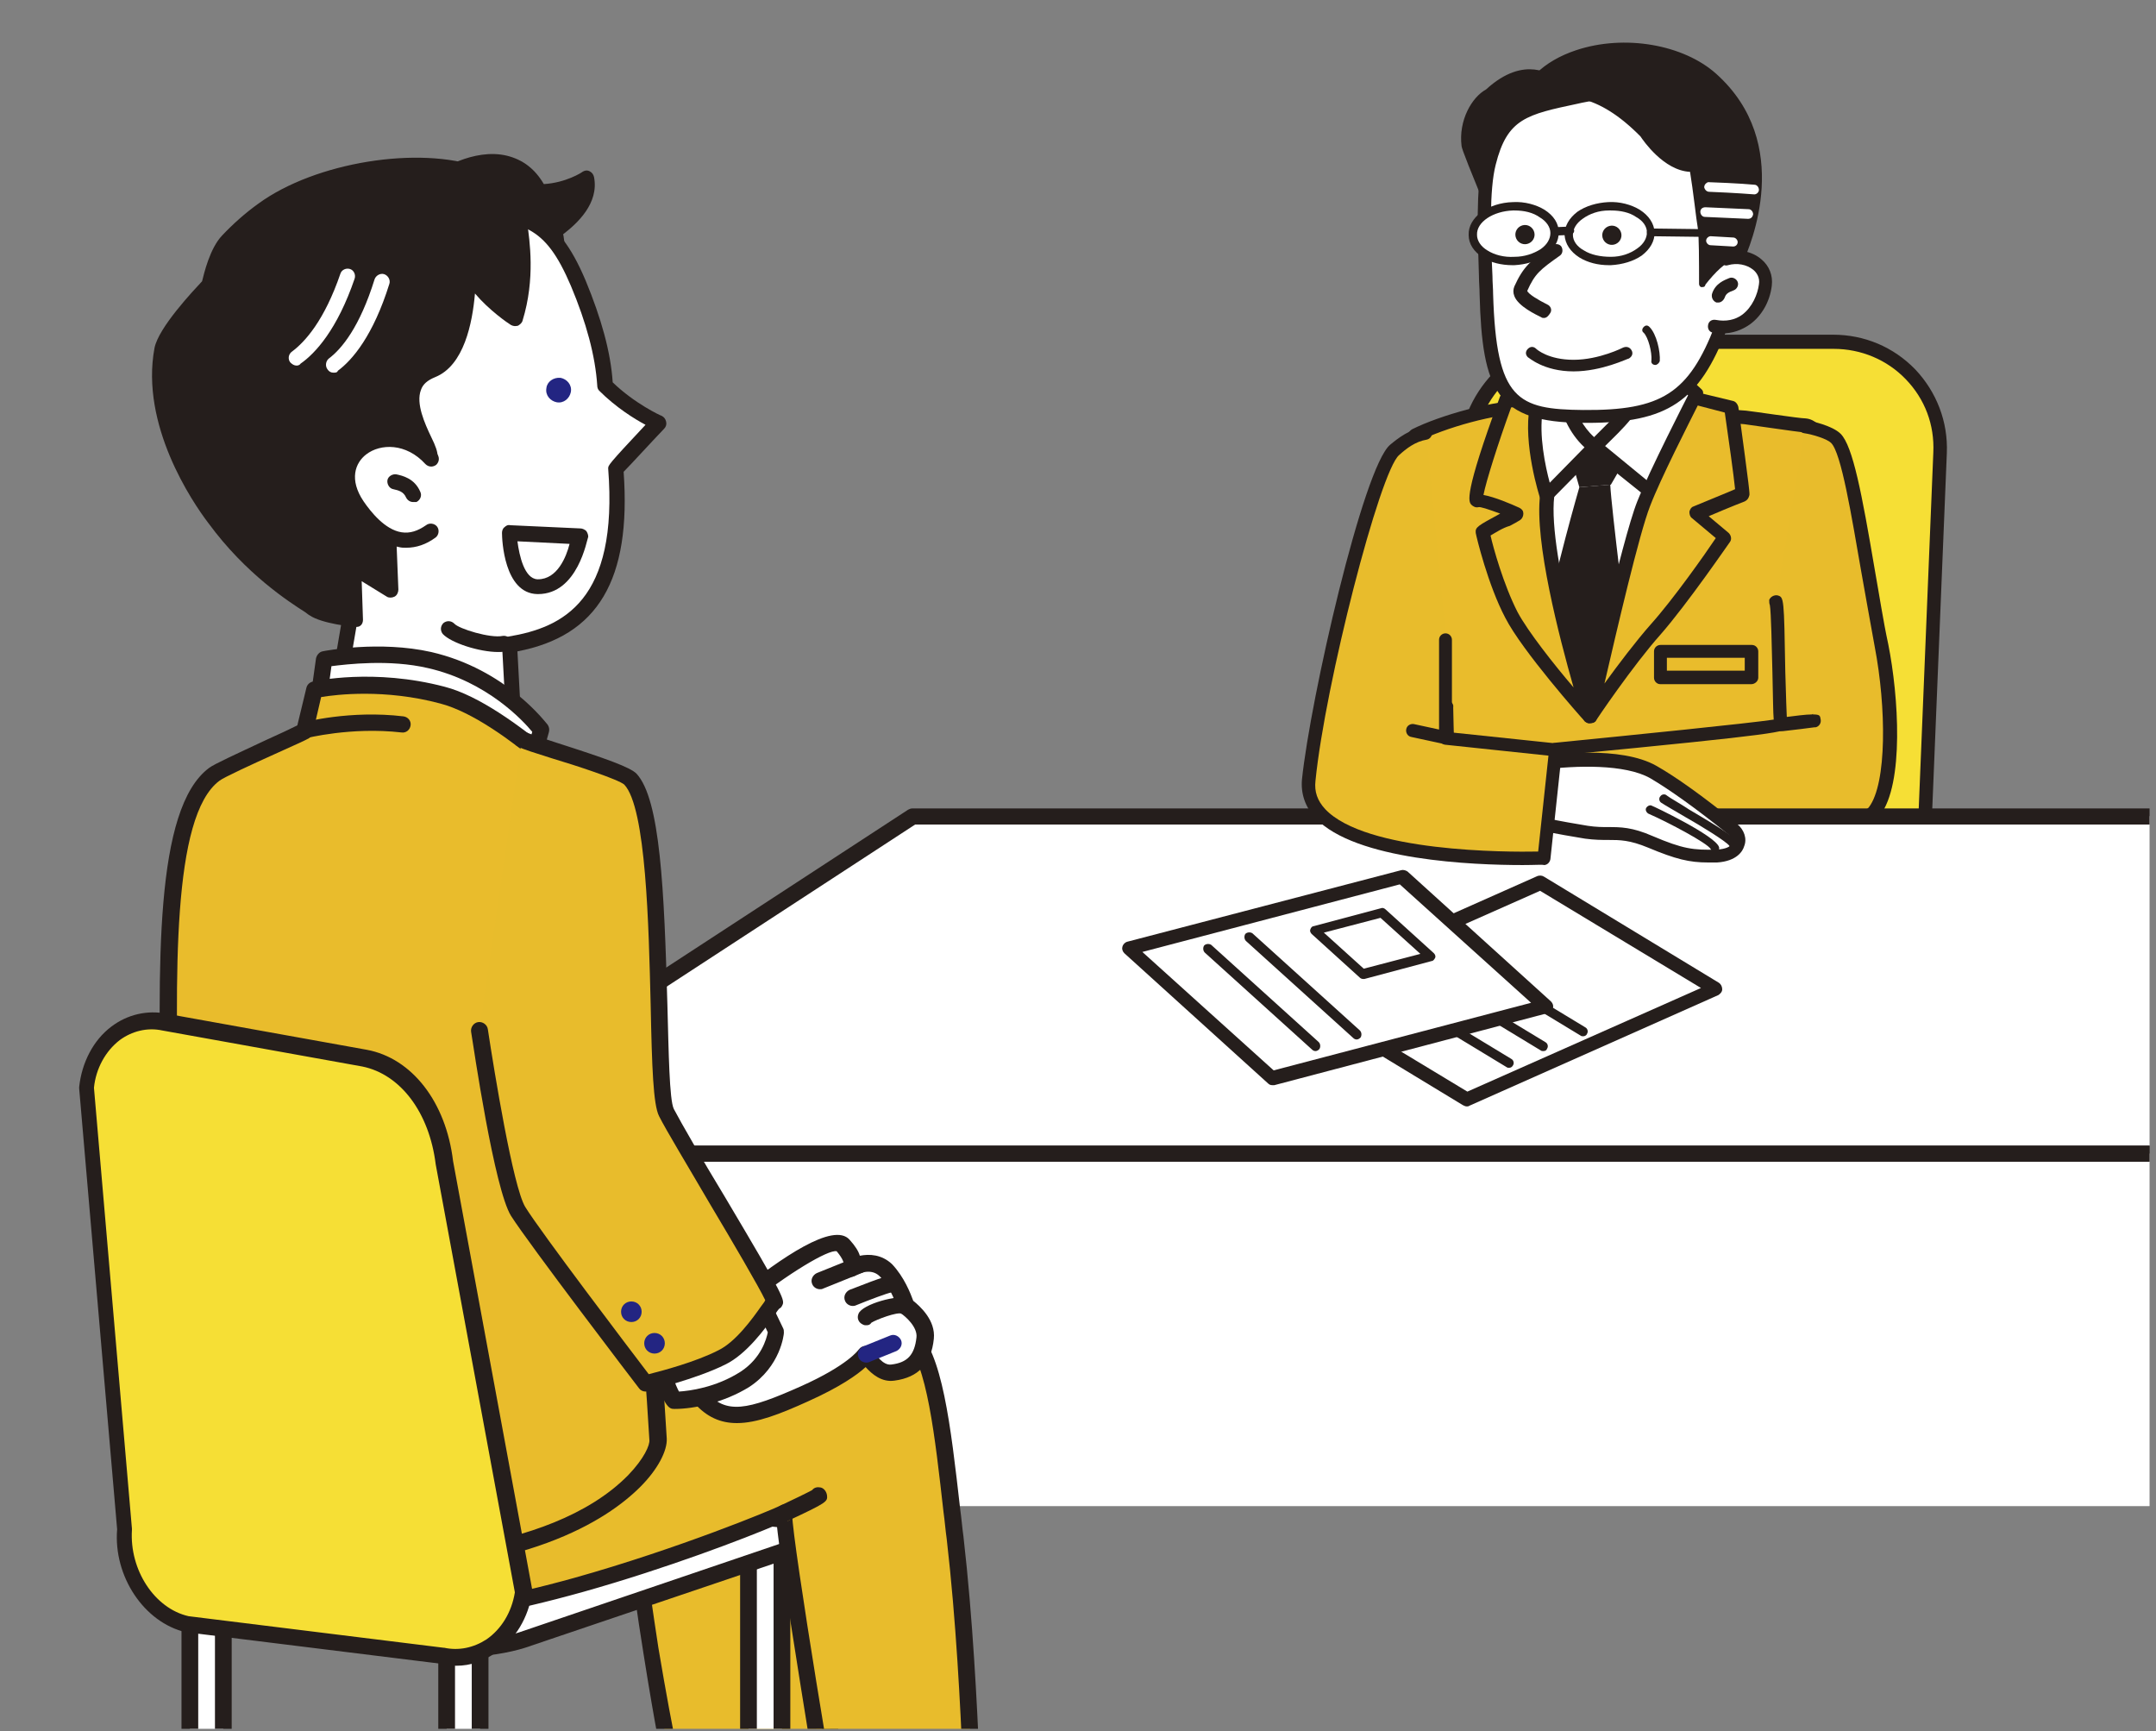<?xml version="1.0" encoding="utf-8"?>
<!-- Generator: Adobe Illustrator 26.2.1, SVG Export Plug-In . SVG Version: 6.00 Build 0)  -->
<svg version="1.1" id="レイヤー_1" xmlns="http://www.w3.org/2000/svg" xmlns:xlink="http://www.w3.org/1999/xlink" x="0px"
	 y="0px" viewBox="0 0 335 269" style="enable-background:new 0 0 335 269;" xml:space="preserve">
<rect x="0" y="0" width="335" height="269" fill="#808080" stroke="none"/>
<style type="text/css">
	.st0{clip-path:url(#SVGID_00000064343483699283842500000014800673850871285921_);}
	.st1{fill:#FFFFFF;}
	.st2{fill:#F6DF35;}
	.st3{fill:#251E1C;}
	.st4{fill:#E9BC2C;}
	.st5{fill:#232582;}
	.st6{fill:#E8BC2C;}
	
		.st7{clip-path:url(#SVGID_00000064343483699283842500000014800673850871285921_);fill:#FFFFFF;stroke:#232582;stroke-width:3.302;stroke-linecap:round;stroke-linejoin:round;stroke-miterlimit:10;}
	.st8{clip-path:url(#SVGID_00000044164178274313184480000016327707776185100215_);}
	.st9{fill:#FFFFFF;stroke:#232582;stroke-width:2.524;stroke-linecap:round;stroke-linejoin:round;stroke-miterlimit:10;}
</style>
<g>
	<g>
		<defs>
			<rect id="SVGID_1_" x="57.7" width="276.3" height="234"/>
		</defs>
		<clipPath id="SVGID_00000139255835603614629210000017432957909537538956_">
			<use xlink:href="#SVGID_1_"  style="overflow:visible;"/>
		</clipPath>
		<g style="clip-path:url(#SVGID_00000139255835603614629210000017432957909537538956_);">
			<g>
				<path class="st1" d="M298.7,136.2c-0.4,9.5-8.5,17.3-18,17.3h-39c-9.5,0-16.9-7.8-16.6-17.3l2.7-65.9c0.4-9.5,8.5-17.3,18-17.3
					h39c9.5,0,16.9,7.8,16.6,17.3L298.7,136.2z"/>
				<g>
					<path class="st2" d="M298.7,136.2c-0.4,9.5-8.5,17.3-18,17.3h-39c-9.5,0-16.9-7.8-16.6-17.3l2.7-65.9c0.4-9.5,8.5-17.3,18-17.3
						h39c9.5,0,16.9,7.8,16.6,17.3L298.7,136.2z"/>
					<path class="st3" d="M280.7,154.6h-39c-4.9,0-9.4-1.9-12.8-5.4s-5.1-8.1-4.9-13l2.7-65.9c0.4-10.1,9-18.3,19.1-18.3h39
						c4.9,0,9.4,1.9,12.8,5.4c3.3,3.5,5.1,8.1,4.9,13l-2.7,65.9C299.4,146.4,290.8,154.6,280.7,154.6z M245.9,54.2
						c-8.9,0-16.5,7.3-16.9,16.2l-2.7,65.9c-0.2,4.3,1.3,8.3,4.3,11.4c2.9,3,6.9,4.7,11.2,4.7h39c8.9,0,16.5-7.3,16.9-16.2l0,0
						l2.7-65.9c0.2-4.3-1.3-8.3-4.3-11.4c-2.9-3-6.9-4.7-11.2-4.7H245.9z"/>
				</g>
			</g>
			<g>
				<path class="st4" d="M219.9,67.8c4.3-2.1,12.3-4.4,17.6-4.5c2.8,0,32.3,1.5,33.7,1.7c0.1,0,8.2,1.2,9.3,1.3
					c3.1,0.2,3.8,7.8,4.7,11c1.2,4.3-0.7,36.7,0.3,46.8c1.1,10.1,0.5,32.3,0.5,32.3s-11.6,3.9-28.5,4.9c-12.9,0.8-29.2-0.2-28.9-1.1
					c0.4-0.9-2.8-13.8-3.4-32.8c-0.6-17.1-0.5-17.7-0.5-17.7"/>
				<path class="st3" d="M246.7,162.6c-8.5,0-17.9-0.4-18.8-1.7c-0.2-0.2-0.3-0.6-0.2-0.9c0-0.4-0.3-2.1-0.5-3.8
					c-0.9-5.5-2.5-15.6-2.9-28.7c-0.4-10.8-0.5-17.5-0.5-17.8c0.1-0.6,0.6-1,1.1-0.9c0.6,0.1,1,0.6,0.9,1.1c0,0.1,0,1.6,0.5,17.6
					c0.4,12.9,2,23,2.9,28.4c0.3,2,0.5,3.1,0.5,3.8c2.9,0.6,16.4,1.3,27.8,0.6c14.2-0.8,24.8-3.8,27.5-4.7
					c0.1-3.9,0.4-22.6-0.5-31.5c-0.5-5.1-0.3-15.5-0.1-25.6c0.2-9.3,0.4-19-0.2-21c-0.2-0.7-0.4-1.6-0.6-2.6
					c-0.5-2.7-1.6-7.6-3.2-7.7c-1.1-0.1-9.3-1.3-9.4-1.3c-1.5-0.2-30.5-1.7-33.4-1.7c0,0,0,0-0.1,0c-5.2,0-13,2.3-17.2,4.4
					c-0.5,0.3-1.1,0-1.4-0.5s0-1.1,0.5-1.4c4.4-2.2,12.6-4.5,18.1-4.6c2.6,0,32.3,1.5,33.8,1.7c1,0.1,8.3,1.2,9.2,1.2
					c3.2,0.2,4.3,5.3,5.1,9.3c0.2,0.9,0.4,1.8,0.5,2.4c0.6,2.3,0.5,11.2,0.3,21.6c-0.2,10-0.4,20.4,0.1,25.4
					c1,10.1,0.5,31.6,0.5,32.5c0,0.4-0.3,0.8-0.7,1c-0.1,0-11.9,4-28.8,5C254.9,162.5,250.9,162.6,246.7,162.6z M227.7,159.9
					C227.7,159.9,227.7,159.9,227.7,159.9S227.7,159.9,227.7,159.9z M227.7,159.9C227.7,159.9,227.7,159.9,227.7,159.9
					C227.7,159.9,227.7,159.9,227.7,159.9z M227.7,159.9L227.7,159.9L227.7,159.9z M227.7,159.9
					C227.7,159.9,227.7,159.9,227.7,159.9C227.7,159.9,227.7,159.9,227.7,159.9z M227.7,159.9C227.7,159.9,227.7,159.9,227.7,159.9
					C227.7,159.9,227.7,159.9,227.7,159.9z M227.7,159.9L227.7,159.9L227.7,159.9z M227.7,159.9
					C227.7,159.9,227.7,159.9,227.7,159.9C227.7,159.9,227.7,159.9,227.7,159.9z M227.7,159.9L227.7,159.9L227.7,159.9z
					 M227.7,159.9C227.7,159.9,227.7,159.9,227.7,159.9C227.7,159.9,227.7,159.9,227.7,159.9z M227.7,159.9
					C227.7,159.9,227.7,159.9,227.7,159.9C227.7,159.9,227.7,159.9,227.7,159.9z"/>
			</g>
			<g>
				<path class="st1" d="M256.6,48.8c0,0,0.2,10.8,3.4,14.9c3.2,4.1,3,4,3,4s-10.5,15.7-16.4,15.4c-7.7-0.3-9.9-12.3-9.9-12.3
					s3.4,0.3,6-5.9c2.5-6.2-0.3-13.8-0.3-13.8"/>
				<path class="st5" d="M246.8,84.2c-0.1,0-0.1,0-0.2,0c-8.4-0.4-10.8-12.7-10.9-13.2c-0.1-0.3,0-0.7,0.3-0.9
					c0.2-0.2,0.5-0.4,0.9-0.3c0.1,0,2.7,0,4.9-5.2c2.3-5.7-0.3-13-0.3-13.1c-0.2-0.6,0.1-1.2,0.6-1.4c0.6-0.2,1.2,0.1,1.4,0.6
					c0.1,0.3,3,8.1,0.3,14.6c-1.8,4.4-4.2,5.9-5.6,6.3c0.7,2.8,3.2,10.1,8.6,10.4c3.7,0.2,11-8.5,15.1-14.4
					c-0.3-0.5-1.1-1.4-2.5-3.3c-3.4-4.3-3.6-15.1-3.6-15.5c0-0.6,0.5-1.1,1.1-1.1c0.6,0,1.1,0.5,1.1,1.1c0,0.1,0.2,10.4,3.2,14.2
					c3.5,4.5,3.5,4.6,3,5.3c0,0,0,0,0,0.1C262.6,70.2,253,84.2,246.8,84.2z"/>
			</g>
			<path class="st1" d="M236.6,68.6c0,0,29.3,0.1,28.4-0.1c-0.9-0.2-18,42.9-18,42.9s-13-19.7-12.1-24.9
				C235.9,81.1,237.8,70.5,236.6,68.6z"/>
			<path class="st5" d="M245.4,109.5C245.4,109.5,245.4,109.5,245.4,109.5c-0.4,0-0.8-0.2-0.9-0.6c-7.7-14.4-5.9-41.4-5.5-42
				c0.2-0.3,0.6-0.5,0.9-0.5c0.6,0,1.1,0.5,1.1,1.1c0,0.1,0,0.2,0,0.3c-0.3,2.1-1.5,24.9,4.5,38.4c1.2-2.1,3.5-5.7,6.4-9.9
				c4.3-6.1,7.3-29.9,7.4-30.1c0.1-0.6,0.6-1,1.2-0.9c0.6,0.1,1,0.6,0.9,1.2c-0.1,1-3.1,24.6-7.7,31.1c-4.4,6.2-7.2,11.4-7.3,11.4
				C246.2,109.3,245.8,109.5,245.4,109.5z"/>
			<polygon class="st3" points="243.6,69.4 253.9,69.1 250.3,75.3 245.4,75.7 			"/>
			<path class="st3" d="M245.4,75.7c0,0-4,13.8-5.3,21.6l6.3,12.5l6.5-10.9c0,0-2.5-19.7-2.7-23.6L245.4,75.7z"/>
			<g>
				<path class="st4" d="M240.3,76.9c0.7-6.2,1.8-15.7,1.8-15.7l-8.2,0.9c0,0-5.7,15.8-4.4,15.6c0.8-0.2,3.7,0.9,6.1,2
					c-2,1.1-5.1,2.8-5.1,3c0,0.4,1.8,7.7,4.4,12.8c2.6,5.1,12.1,15.7,12.1,15.7S239.2,86.6,240.3,76.9z"/>
				<path class="st3" d="M246.9,112.3c-0.3,0-0.6-0.1-0.8-0.4c-0.4-0.4-9.6-10.8-12.2-15.9c-2.7-5.1-4.5-12.6-4.6-13.2
					c-0.1-0.9,0.3-1.1,3.8-3c-1.9-0.7-3.1-1.1-3.4-1c-0.4,0.1-0.8-0.1-1.1-0.4c-0.4-0.5-1.2-1.4,4.4-16.6c0.1-0.4,0.5-0.7,0.9-0.7
					l8.2-0.9c0.3,0,0.6,0.1,0.9,0.3c0.2,0.2,0.3,0.6,0.3,0.9c0,0-1.1,9.4-1.8,15.7c0,0,0,0,0,0c-1.1,9.3,6.5,33.6,6.6,33.9
					c0.2,0.5-0.1,1-0.5,1.3C247.3,112.3,247.1,112.3,246.9,112.3z M231.6,83.2c0.4,1.8,2,7.6,4.2,11.9c1.6,3,5.7,8.2,8.7,11.7
					c-2.2-7.7-6.1-22.7-5.2-29.9c0.6-4.8,1.4-11.5,1.7-14.3l-6.2,0.7c-2,5.5-3.9,11.5-4.3,13.6c1.7,0.3,4.3,1.4,5.6,2
					c0.4,0.2,0.6,0.5,0.6,0.9c0,0.4-0.2,0.8-0.5,1c-0.5,0.3-1,0.6-1.6,0.9C233.5,82,232.3,82.8,231.6,83.2z M240.3,76.9L240.3,76.9
					L240.3,76.9z"/>
			</g>
			<g>
				<path class="st1" d="M238.8,63.3l4.2-3c0,0,0.4,5.8,4.8,9.1l-7.6,7.7C240.3,77,237.6,68.9,238.8,63.3z"/>
				<path class="st3" d="M240.3,78.1c-0.1,0-0.2,0-0.2,0c-0.4-0.1-0.7-0.4-0.8-0.7c-0.1-0.3-2.7-8.4-1.6-14.3
					c0.1-0.3,0.2-0.5,0.4-0.7l4.2-3c0.3-0.2,0.7-0.3,1.1-0.1c0.3,0.2,0.6,0.5,0.6,0.9c0,0.1,0.4,5.3,4.4,8.3
					c0.2,0.2,0.4,0.5,0.4,0.8c0,0.3-0.1,0.6-0.3,0.8l-7.6,7.7C240.8,78,240.6,78.1,240.3,78.1z M239.7,63.9
					c-0.6,3.7,0.4,8.5,1.1,11.1l5.4-5.5c-2.5-2.3-3.6-5.4-4-7.3L239.7,63.9z"/>
			</g>
			<g>
				<path class="st1" d="M247.8,69.3l8.6,6.9c0.2,0,3-4.5,4.4-7.8c1.5-3.4,3-7.3,2.9-7.3l-4.2-4c0,0-4.8,5.2-6.7,7.2
					C250.9,66.4,247.8,69.3,247.8,69.3z"/>
				<path class="st3" d="M256.5,77.4c-0.1,0-0.3,0-0.4-0.1c-0.1,0-0.3-0.1-0.4-0.2l-8.6-6.9c-0.2-0.2-0.4-0.5-0.4-0.8
					c0-0.3,0.1-0.6,0.3-0.8c0,0,3-3,4.9-4.9c1.9-1.9,6.6-7.1,6.7-7.2c0.2-0.2,0.5-0.3,0.7-0.3c0.3,0,0.6,0.1,0.8,0.3l4.2,3.9
					c0.1,0.1,0.2,0.2,0.2,0.2c0.3,0.5,0.4,0.7-2.9,8.3c-0.8,2-2.1,4.1-2.7,5.2C257.6,76.6,257.1,77.4,256.5,77.4z M249.4,69.3
					l6.7,5.5c0.9-1.4,2.6-4.3,3.6-6.7c1.2-2.7,2.3-5.4,2.7-6.6l-3-2.8c-1.4,1.5-4.5,4.9-6,6.4C252.3,66.5,250.5,68.2,249.4,69.3z"/>
			</g>
			<g>
				<path class="st4" d="M270.8,76.7c0-0.3-1.7-13.5-1.7-13.5l-5.8-1.4c0,0-5.9,11.4-7.9,16.4c-2.4,6.1-8.4,33.1-8.4,33.1
					s6-8.8,10.2-13.6C261.5,93,268,83.4,268,83.4l-4.5-3.7C268,77.8,270.8,76.7,270.8,76.7z"/>
				<path class="st3" d="M247,112.4c-0.1,0-0.3,0-0.4-0.1c-0.5-0.2-0.7-0.7-0.6-1.2c0.2-1.1,6-27.2,8.4-33.2c2-5,7.7-16.1,7.9-16.5
					c0.2-0.4,0.7-0.7,1.2-0.5l5.8,1.4c0.4,0.1,0.7,0.5,0.8,0.9c1.8,13.3,1.8,13.6,1.7,13.8c-0.1,0.4-0.3,0.7-0.7,0.9
					c0,0-2.1,0.8-5.6,2.3l3.1,2.6c0.4,0.4,0.5,1,0.2,1.4c-0.3,0.4-6.6,9.6-10.8,14.4c-4.2,4.7-10.1,13.4-10.1,13.5
					C247.7,112.2,247.4,112.4,247,112.4z M263.8,63c-1.3,2.6-5.8,11.4-7.4,15.6c-1.7,4.3-5.2,19.4-7.1,27.6c2.1-2.9,4.9-6.6,7.2-9.2
					c3.5-3.9,8.5-11,10.1-13.4l-3.7-3.1c-0.3-0.2-0.4-0.6-0.4-1c0.1-0.4,0.3-0.7,0.6-0.8c3.1-1.3,5.4-2.2,6.5-2.7
					c-0.2-2-1-7.8-1.6-11.9L263.8,63z M270.8,76.7L270.8,76.7L270.8,76.7z M270.8,76.7L270.8,76.7L270.8,76.7z"/>
			</g>
			<g>
				<path class="st6" d="M280.5,66.3c0,0,3.6,0.7,4.7,1.8c2.5,2.5,4.4,18.8,7,32.2c1.8,9.2,2.1,21.6-1.1,25.7
					c-3.2,4.1-47,10.3-47,10.3l-2.5-19.9c0,0,35.4-3.4,35.1-3.8c-0.3-0.5-0.3-18.9-0.8-19"/>
				<path class="st3" d="M244.2,137.4c-0.2,0-0.5-0.1-0.6-0.2c-0.2-0.2-0.4-0.4-0.4-0.7l-2.5-19.9c0-0.3,0-0.6,0.2-0.8
					c0.2-0.2,0.4-0.4,0.7-0.4c12.1-1.2,30-3,34-3.6c-0.1-1.1-0.1-3.2-0.2-7.3c-0.1-4-0.2-9.4-0.4-10.5c-0.1-0.2-0.1-0.5-0.1-0.8
					c0.2-0.5,0.8-0.8,1.3-0.7c1,0.3,1,0.3,1.2,11.9c0.1,3.2,0.2,7.2,0.3,7.8c0.1,0.3,0.1,0.5,0,0.8c-0.3,0.7-0.5,1-34.8,4.3
					l2.2,17.8c16.8-2.4,43.2-7,45.3-9.7c2.8-3.7,2.7-15.5,0.9-24.9c-0.7-3.8-1.4-7.8-2.1-11.7c-1.5-8.6-3.1-18.5-4.7-20
					c-0.6-0.6-2.8-1.3-4.2-1.5c-0.6-0.1-0.9-0.7-0.8-1.2s0.6-0.9,1.2-0.8c0.7,0.1,4,0.8,5.3,2.1c1.9,1.9,3.3,9.3,5.3,21.1
					c0.7,3.9,1.3,7.9,2.1,11.6c1.6,8,2.5,21.7-1.3,26.6c-3.3,4.3-40.3,9.6-47.7,10.7C244.3,137.4,244.3,137.4,244.2,137.4z
					 M275.7,94.6C275.7,94.6,275.7,94.6,275.7,94.6C275.7,94.6,275.7,94.6,275.7,94.6z M275.7,94.6
					C275.7,94.6,275.7,94.6,275.7,94.6C275.7,94.6,275.7,94.6,275.7,94.6z M275.7,94.6C275.7,94.6,275.7,94.6,275.7,94.6
					C275.7,94.6,275.7,94.6,275.7,94.6z M275.7,94.6C275.7,94.6,275.7,94.6,275.7,94.6C275.7,94.6,275.7,94.6,275.7,94.6z
					 M275.7,94.6C275.7,94.6,275.7,94.6,275.7,94.6C275.7,94.6,275.7,94.6,275.7,94.6z M275.7,94.6
					C275.7,94.6,275.7,94.6,275.7,94.6C275.7,94.6,275.7,94.6,275.7,94.6z M275.7,94.6C275.7,94.6,275.7,94.6,275.7,94.6
					C275.7,94.6,275.7,94.6,275.7,94.6z M275.7,94.6C275.7,94.6,275.7,94.6,275.7,94.6C275.7,94.6,275.7,94.6,275.7,94.6z
					 M275.7,94.6C275.7,94.6,275.7,94.6,275.7,94.6C275.7,94.6,275.7,94.6,275.7,94.6z"/>
			</g>
			<g>
				<g>
					<path class="st3" d="M231.2,14.3c-2,1.1-4.1,4.4-3.6,8.4c-0.1,0.2,5.7,14.1,5.7,14.1l7.7-24.5C241.1,12.3,237.1,8.9,231.2,14.3
						z"/>
					<path class="st3" d="M233.3,37.3c-0.2,0-0.4-0.1-0.5-0.3c-4.8-11.6-5.6-13.7-5.7-14.3l0,0c-0.5-4,1.6-7.6,3.8-8.8
						c6.1-5.6,10.4-2,10.5-2c0.2,0.1,0.2,0.3,0.2,0.5L233.8,37C233.8,37.2,233.6,37.3,233.3,37.3C233.4,37.3,233.4,37.3,233.3,37.3z
						 M228.1,22.6c0.2,0.7,3,7.5,5.2,12.7l7.2-22.9c-0.9-0.6-4.3-2.1-8.9,2.2c0,0-0.1,0-0.1,0.1C229.8,15.7,227.6,18.7,228.1,22.6z
						 M231.2,14.3L231.2,14.3L231.2,14.3z"/>
				</g>
				<g>
					<path class="st1" d="M231.4,25.3c-1.2,4.7-0.7,13.7-0.5,20.4c0.5,16.9,4.2,18.9,15,19c13,0.1,17.3-3.1,21.5-13.9
						c2.1-5.3,3.6-14.7,2.1-21.1c-1.4-6.4-12.5-17.3-22.2-15.2C237.6,16.7,233.5,16.8,231.4,25.3z"/>
					<path class="st3" d="M246.6,65.7c-0.2,0-0.5,0-0.7,0c-13.3-0.1-15.6-4.9-16-20c0-0.9-0.1-1.8-0.1-2.8
						c-0.2-6.4-0.5-13.6,0.6-17.9l0,0c2.2-8.4,6.3-9.3,14.4-11c0.7-0.2,1.5-0.3,2.3-0.5c10.4-2.3,21.9,9.2,23.4,16
						c1.5,6.6,0,16.1-2.2,21.7C264,62.4,259.1,65.7,246.6,65.7z M232.4,25.6c-1,3.9-0.8,11-0.5,17.3c0,1,0.1,1.9,0.1,2.8
						c0.5,16.5,3.8,17.9,14,18c12.2,0.1,16.4-2.6,20.5-13.2c2.1-5.4,3.4-14.5,2.1-20.5c-1.3-6-11.9-16.4-21-14.4
						c-0.8,0.2-1.6,0.3-2.4,0.5C237.2,17.8,234.2,18.4,232.4,25.6L232.4,25.6z"/>
				</g>
				<g>
					<path class="st3" d="M270,41.4c0,0,9.5-17.6-3.6-29.4c-8.7-7.8-28-5.8-30.1,5.1c-0.2,1,7.1-8.3,19.1,3.9c0,0,3.5,5.4,7.7,5.3
						c0.5,2.6,1.1,7.9,1.4,9.1c0.3,1.2,0.2,8.9,0.2,8.9s3.1-4.2,4.7-3.7C270.8,40.9,270,41.4,270,41.4"/>
					<path class="st3" d="M264.5,44.6c-0.1,0-0.1,0-0.2,0c-0.2-0.1-0.3-0.3-0.3-0.5c0-3,0-7.9-0.2-8.7c-0.1-0.6-0.3-2-0.5-3.7
						c-0.2-1.7-0.5-3.7-0.7-5c-4.1-0.2-7.3-4.9-7.7-5.5c-6.4-6.5-12.4-7.8-17.9-4c-0.5,0.3-0.7,0.5-1.1,0.3
						c-0.2-0.1-0.3-0.4-0.2-0.6c0.8-4.2,4.1-7.4,9.2-9.1c7.5-2.5,16.7-0.9,21.8,3.7c12,10.8,5.4,26.5,4,29.5c0,0.3-0.2,0.6-0.4,0.7
						c-0.2,0.1-0.4,0.1-0.6-0.1c-0.2-0.2-0.2-0.4-0.1-0.6c0,0,0,0,0-0.1c-0.1-0.1-0.3-0.1-0.5-0.2c-0.8-0.2-2.7,1.7-4.1,3.5
						C264.9,44.6,264.7,44.6,264.5,44.6z M263,25.7c0.2,0,0.4,0.2,0.5,0.4c0.3,1.4,0.6,3.6,0.8,5.5c0.2,1.6,0.4,3,0.5,3.6
						c0.2,0.9,0.2,5.2,0.2,7.5c1.1-1.3,3-3.2,4.3-2.7c0.2,0.1,0.4,0.1,0.6,0.2c1.7-3.8,7-18-4-27.9c-4.9-4.4-13.6-5.9-20.8-3.5
						c-4.3,1.4-7.1,3.9-8.2,7.2c5.8-3.7,12-2.2,18.6,4.5c0,0,0,0.1,0.1,0.1c0,0.1,3.3,5.1,7.2,5.1C262.9,25.7,263,25.7,263,25.7z"/>
				</g>
				<g>
					<path class="st1" d="M252.6,54.8c0,0-3.8,2-8.1,2c-4.3,0-6.4-2-6.4-2"/>
					<path class="st3" d="M244.5,57.7c-4.7,0-7-2.2-7.1-2.2c-0.4-0.4-0.4-0.9,0-1.3c0.4-0.4,0.9-0.4,1.3,0c0.1,0.1,1.9,1.7,5.8,1.7
						c4,0,7.7-1.9,7.7-1.9c0.5-0.2,1-0.1,1.3,0.4s0.1,1-0.4,1.3C252.9,55.7,248.9,57.7,244.5,57.7z"/>
				</g>
				<g>
					<path class="st1" d="M268.1,40.2c3.3-1,6.5,1.1,6.1,4.1c-0.4,3-2.8,7.2-7.8,6.4"/>
					<path class="st3" d="M267.6,51.8c-0.5,0-0.9,0-1.4-0.1c-0.6-0.1-0.9-0.6-0.8-1.2c0.1-0.6,0.6-0.9,1.2-0.8c1.6,0.3,3,0,4.1-0.8
						c1.6-1.2,2.4-3.2,2.6-4.7c0.2-1.1-0.4-1.9-0.9-2.3c-1-0.8-2.5-1.1-3.9-0.7c-0.5,0.2-1.1-0.2-1.3-0.7c-0.2-0.5,0.2-1.1,0.7-1.3
						c2.1-0.6,4.3-0.2,5.8,1.1c1.2,1,1.8,2.5,1.6,4.1c-0.3,2.5-1.6,4.7-3.4,6C270.6,51.3,269.2,51.8,267.6,51.8z"/>
				</g>
				<g>
					<path class="st1" d="M241.7,39c-3.2,2.2-4.2,3-5.5,6c-0.7,1.5,3.7,3.4,3.7,3.4"/>
					<path class="st3" d="M239.9,49.4c-0.1,0-0.3,0-0.4-0.1c-0.8-0.4-3.6-1.7-4.2-3.3c-0.2-0.5-0.2-1,0-1.5c1.4-3.1,2.6-4.1,5.9-6.4
						c0.5-0.3,1.1-0.2,1.4,0.2c0.3,0.5,0.2,1.1-0.2,1.4c-3.1,2.2-3.9,2.8-5.1,5.5c0.2,0.5,1.7,1.4,3.1,2.1c0.5,0.2,0.8,0.8,0.5,1.3
						C240.6,49.1,240.3,49.4,239.9,49.4z"/>
				</g>
				<path class="st3" d="M251.9,36.2c0.2,0.8-0.3,1.6-1.1,1.8c-0.8,0.2-1.6-0.3-1.8-1.1c-0.2-0.8,0.3-1.6,1.1-1.8
					C250.9,34.9,251.7,35.4,251.9,36.2z"/>
				<g>
					<path class="st1" d="M267,45.9c0.4-1.2,1.3-1.5,2-1.8"/>
					<path class="st3" d="M267,47c-0.1,0-0.2,0-0.3,0c-0.5-0.2-0.8-0.7-0.7-1.3c0.5-1.7,2-2.2,2.7-2.5c0.5-0.2,1.1,0.1,1.3,0.6
						s-0.1,1.1-0.6,1.3c-0.8,0.3-1.2,0.5-1.4,1.1C267.8,46.7,267.4,47,267,47z"/>
				</g>
				<g>
					<path class="st1" d="M241.6,36.1c0.1,2.3-2.7,4.3-6.3,4.4c-3.5,0.1-6.4-1.7-6.5-4.1c-0.1-2.3,2.7-4.3,6.3-4.4
						C238.6,31.9,241.5,33.8,241.6,36.1z"/>
					<path class="st3" d="M235,41.2c-1.7,0-3.4-0.4-4.6-1.2c-1.4-0.9-2.2-2.1-2.2-3.5c-0.1-2.7,3-5,6.9-5.1c1.8-0.1,3.6,0.4,4.9,1.2
						c1.4,0.9,2.2,2.1,2.2,3.5l0,0c0,1.4-0.7,2.6-2.1,3.6c-1.3,0.9-3,1.4-4.8,1.5C235.2,41.2,235.1,41.2,235,41.2z M235.3,32.7
						c-0.1,0-0.2,0-0.2,0c-3.1,0.1-5.7,1.8-5.6,3.8c0,0.9,0.6,1.8,1.6,2.4c1.1,0.7,2.6,1.1,4.2,1c1.6,0,3-0.5,4.1-1.2
						c1-0.7,1.5-1.6,1.5-2.5l0,0c0-0.9-0.6-1.8-1.6-2.4C238.2,33,236.8,32.7,235.3,32.7z"/>
				</g>
				<path class="st3" d="M250,41.2c-1.7,0-3.3-0.4-4.6-1.2c-1.4-0.9-2.2-2.1-2.3-3.5c0-1.4,0.7-2.6,2-3.6c1.3-0.9,3-1.4,4.8-1.5
					c1.8-0.1,3.6,0.4,4.9,1.2c1.4,0.9,2.2,2.1,2.3,3.5c0,1.4-0.7,2.6-2,3.6c-1.3,0.9-3,1.4-4.8,1.5C250.2,41.2,250.1,41.2,250,41.2z
					 M250.3,32.7c-0.1,0-0.2,0-0.3,0c-1.6,0-3,0.5-4.1,1.3c-1,0.7-1.5,1.6-1.5,2.5s0.6,1.8,1.7,2.4c1.1,0.7,2.6,1,4.2,1
					c1.6,0,3-0.5,4.1-1.3c1-0.7,1.5-1.6,1.5-2.5l0,0c0-0.9-0.6-1.8-1.7-2.4C253.2,33,251.8,32.7,250.3,32.7z"/>
				<path class="st3" d="M241.6,36.6c-0.3,0-0.6-0.3-0.6-0.6c0-0.4,0.3-0.6,0.6-0.7l2.3-0.1c0.4-0.1,0.6,0.3,0.7,0.6
					c0,0.4-0.3,0.6-0.6,0.7L241.6,36.6C241.6,36.6,241.6,36.6,241.6,36.6z"/>
				<path class="st3" d="M264.5,36.8C264.5,36.8,264.5,36.8,264.5,36.8l-8-0.1c-0.4,0-0.6-0.3-0.6-0.6c0-0.4,0.3-0.6,0.6-0.6
					c0,0,0,0,0,0l8,0.1c0.4,0,0.6,0.3,0.6,0.6C265.1,36.5,264.8,36.8,264.5,36.8z"/>
				<path class="st3" d="M257.2,56.7C257.2,56.7,257.2,56.7,257.2,56.7c-0.4,0-0.7-0.3-0.6-0.7c0.1-1.3-0.5-3.6-1.2-4.3
					c-0.3-0.2-0.3-0.6,0-0.9s0.6-0.3,0.9,0c1.1,1.1,1.7,3.8,1.6,5.3C257.8,56.4,257.5,56.7,257.2,56.7z"/>
				<path class="st1" d="M272.6,30.2C272.6,30.2,272.5,30.2,272.6,30.2c-2.5-0.2-6.6-0.4-7-0.4c-0.4,0-0.7-0.3-0.8-0.7
					c0-0.4,0.3-0.7,0.6-0.8c0.4,0,5.2,0.2,7.2,0.4c0.4,0,0.7,0.4,0.7,0.8C273.3,29.9,272.9,30.2,272.6,30.2z"/>
				<path class="st1" d="M271.6,34C271.6,34,271.6,34,271.6,34l-6.7-0.3c-0.4,0-0.7-0.4-0.7-0.8s0.3-0.7,0.8-0.7l6.7,0.3
					c0.4,0,0.7,0.4,0.7,0.8C272.3,33.8,272,34,271.6,34z"/>
				<path class="st1" d="M269.3,38.3C269.3,38.3,269.3,38.3,269.3,38.3l-3.5-0.2c-0.4,0-0.7-0.4-0.7-0.7c0-0.4,0.4-0.7,0.7-0.7
					l3.5,0.2c0.4,0,0.7,0.4,0.7,0.7C270,38,269.7,38.3,269.3,38.3z"/>
				<path class="st3" d="M238.4,36.1c0.2,0.8-0.3,1.6-1.1,1.8c-0.8,0.2-1.6-0.3-1.8-1.1c-0.2-0.8,0.3-1.6,1.1-1.8
					C237.4,34.8,238.2,35.3,238.4,36.1z"/>
			</g>
			<g>
				<polygon class="st1" points="422.8,179.2 61.5,179.2 141.8,126.8 498,126.8 				"/>
				<path class="st3" d="M422.8,180.5H61.5c-0.6,0-1-0.4-1.2-0.9c-0.2-0.5,0.1-1.1,0.5-1.4l80.3-52.4c0.2-0.1,0.4-0.2,0.7-0.2H498
					c0.5,0,1,0.4,1.2,0.9s0,1.1-0.5,1.4l-75.2,52.4C423.3,180.4,423,180.5,422.8,180.5z M65.7,178h356.7l71.6-49.9H142.2L65.7,178z"
					/>
			</g>
			<g>
				<path class="st1" d="M239.5,118.6c4.1-0.6,12.9-1.2,17.5,1.4c4.6,2.6,10.9,7.7,12.4,8.9s1.4,4-2.5,4.1
					c-3.8,0.2-5.7-0.2-10.4-2.1c-4.7-2-6.1-0.9-10-1.5c-3.8-0.6-9.8-1.8-9.8-1.8"/>
				<path class="st3" d="M265.4,134c-2.9,0-5-0.5-9.3-2.3c-2.9-1.2-4.4-1.2-6.2-1.2c-1,0-2.1,0-3.6-0.2c-3.8-0.6-9.8-1.8-9.8-1.8
					c-0.6-0.1-0.9-0.7-0.8-1.2s0.7-0.9,1.2-0.8c0.1,0,6,1.2,9.8,1.8c1.3,0.2,2.3,0.2,3.2,0.2c1.9,0,3.7,0,6.9,1.4
					c4.7,2,6.3,2.2,10,2.1c1.3-0.1,2.1-0.4,2.3-1c0.1-0.4-0.1-0.9-0.5-1.3l-0.1-0.1c-5.1-4.1-9.2-7-12.1-8.7
					c-3.9-2.2-11.5-2-16.8-1.3c-0.6,0.1-1.1-0.3-1.2-0.9c-0.1-0.6,0.3-1.1,0.9-1.2c2-0.3,12.5-1.7,18.1,1.5c3,1.7,7.2,4.7,12.4,8.9
					l0.1,0.1c1.1,0.9,1.6,2.3,1.1,3.5c-0.2,0.7-1.1,2.3-4.2,2.5C266.4,134,265.9,134,265.4,134z"/>
			</g>
			<g>
				<path class="st6" d="M224.7,99.3l0,15.3l17.2,1.8l-1.8,16.8c0,0-38,1.5-36.6-12.1c1.4-13.6,9.7-48.3,13.3-51.3
					c1.2-1,2.8-2.2,4.8-2.6"/>
				<path class="st3" d="M236.6,134.4c-7.6,0-26-0.7-32.2-7.3c-1.6-1.7-2.3-3.8-2.1-6c1.3-12.5,9.5-48.5,13.7-52
					c1.2-1,3-2.4,5.3-2.8c0.6-0.1,1.1,0.3,1.2,0.8c0.1,0.6-0.3,1.1-0.8,1.2c-1.8,0.3-3.2,1.4-4.3,2.4c-3,2.5-11.5,35.6-13,50.6
					c-0.2,1.7,0.3,3.1,1.5,4.4c6.3,6.7,28.3,6.7,33.1,6.6l1.6-14.9l-16.1-1.7c-0.5-0.1-0.9-0.5-0.9-1l0-15.3c0-0.6,0.5-1,1-1
					c0,0,0,0,0,0c0.6,0,1,0.5,1,1l0,14.4l16.2,1.7c0.3,0,0.5,0.2,0.7,0.4s0.3,0.5,0.2,0.8l-1.8,16.8c-0.1,0.5-0.5,0.9-1,0.9
					C239.7,134.3,238.5,134.4,236.6,134.4z"/>
			</g>
			<g>
				<line class="st4" x1="224.6" y1="114.6" x2="219.5" y2="113.5"/>
				<path class="st3" d="M224.6,115.6c-0.1,0-0.1,0-0.2,0l-5.1-1.1c-0.6-0.1-0.9-0.7-0.8-1.2c0.1-0.6,0.7-0.9,1.2-0.8l5.1,1.1
					c0.6,0.1,0.9,0.7,0.8,1.2C225.5,115.3,225.1,115.6,224.6,115.6z"/>
			</g>
			<g>
				<path class="st4" d="M276.8,112.6c0,0,5.4-0.7,5.1-0.6"/>
				<path class="st3" d="M276.8,113.6c-0.5,0-1-0.4-1-0.9c-0.1-0.6,0.3-1.1,0.9-1.2c2.4-0.3,3.9-0.5,4.8-0.5c0.1,0,0.1,0,0.2-0.1
					l0,0.1c1.1,0,1.1,0.2,1.2,0.8c0.1,0.6-0.3,1.1-0.8,1.2c-0.1,0-0.1,0-0.2,0c-0.6,0.1-3.2,0.4-4.9,0.6
					C276.9,113.6,276.9,113.6,276.8,113.6z"/>
			</g>
			<g>
				<g>
					<polygon class="st1" points="266.6,153.6 227.9,170.8 200.7,154.4 239.4,137.2 					"/>
					<path class="st3" d="M227.9,171.9c-0.2,0-0.4-0.1-0.6-0.2l-27.2-16.5c-0.3-0.2-0.5-0.6-0.5-1c0-0.4,0.3-0.7,0.6-0.9l38.7-17.2
						c0.3-0.1,0.7-0.1,1,0.1l27.2,16.5c0.3,0.2,0.5,0.6,0.5,1c0,0.4-0.3,0.7-0.6,0.9l-38.7,17.2C228.2,171.9,228,171.9,227.9,171.9z
						 M203,154.5l25,15.1l36.3-16.1l-25-15.1L203,154.5z"/>
				</g>
				<g>
					<line class="st1" x1="234.5" y1="165.1" x2="214.2" y2="152.8"/>
					<path class="st3" d="M234.5,165.9c-0.1,0-0.3,0-0.4-0.1l-20.3-12.3c-0.4-0.2-0.5-0.7-0.3-1c0.2-0.4,0.7-0.5,1-0.3l20.3,12.3
						c0.4,0.2,0.5,0.7,0.3,1C235,165.7,234.8,165.9,234.5,165.9z"/>
				</g>
				<g>
					<line class="st1" x1="239.8" y1="162.6" x2="219.5" y2="150.3"/>
					<path class="st3" d="M239.8,163.3c-0.1,0-0.3,0-0.4-0.1l-20.3-12.3c-0.4-0.2-0.5-0.7-0.3-1c0.2-0.4,0.7-0.5,1-0.3l20.3,12.3
						c0.4,0.2,0.5,0.7,0.3,1C240.3,163.2,240.1,163.3,239.8,163.3z"/>
				</g>
				<g>
					<line class="st1" x1="246" y1="160.3" x2="225.7" y2="148"/>
					<path class="st3" d="M246,161c-0.1,0-0.3,0-0.4-0.1l-20.3-12.3c-0.4-0.2-0.5-0.7-0.3-1c0.2-0.4,0.7-0.5,1-0.3l20.3,12.3
						c0.4,0.2,0.5,0.7,0.3,1C246.5,160.9,246.2,161,246,161z"/>
				</g>
			</g>
			<g>
				<g>
					<polygon class="st1" points="240.1,156.4 197.7,167.6 175.3,147.4 217.8,136.3 					"/>
					<path class="st3" d="M197.7,168.6c-0.3,0-0.5-0.1-0.7-0.3l-22.3-20.2c-0.3-0.3-0.4-0.7-0.3-1c0.1-0.4,0.4-0.7,0.8-0.8
						l42.5-11.1c0.3-0.1,0.7,0,1,0.2l22.3,20.2c0.3,0.3,0.4,0.7,0.3,1c-0.1,0.4-0.4,0.7-0.8,0.8L198,168.6
						C197.9,168.6,197.8,168.6,197.7,168.6z M177.5,147.9l20.4,18.4l40-10.5l-20.4-18.4L177.5,147.9z"/>
				</g>
				<g>
					<polygon class="st1" points="222.2,148.5 211.8,151.3 204.2,144.5 214.7,141.7 					"/>
					<path class="st3" d="M211.8,152.1c-0.2,0-0.4-0.1-0.5-0.2l-7.5-6.8c-0.2-0.2-0.3-0.5-0.2-0.7c0.1-0.3,0.3-0.5,0.5-0.5l10.5-2.8
						c0.2-0.1,0.5,0,0.7,0.2l7.5,6.8c0.2,0.2,0.3,0.5,0.2,0.7s-0.3,0.5-0.5,0.5l-10.5,2.8C211.9,152.1,211.8,152.1,211.8,152.1z
						 M205.7,144.9l6.2,5.6l8.8-2.3l-6.2-5.6L205.7,144.9z"/>
				</g>
				<g>
					<line class="st1" x1="204.4" y1="162.5" x2="187.7" y2="147.4"/>
					<path class="st3" d="M204.4,163.3c-0.2,0-0.4-0.1-0.5-0.2L187.2,148c-0.3-0.3-0.3-0.8-0.1-1.1c0.3-0.3,0.8-0.3,1.1-0.1
						l16.7,15.1c0.3,0.3,0.3,0.8,0.1,1.1C204.8,163.2,204.6,163.3,204.4,163.3z"/>
				</g>
				<g>
					<line class="st1" x1="210.8" y1="160.8" x2="194.1" y2="145.7"/>
					<path class="st3" d="M210.8,161.5c-0.2,0-0.4-0.1-0.5-0.2l-16.7-15.1c-0.3-0.3-0.3-0.8-0.1-1.1c0.3-0.3,0.8-0.3,1.1-0.1
						l16.7,15.1c0.3,0.3,0.3,0.8,0.1,1.1C211.2,161.4,211,161.5,210.8,161.5z"/>
				</g>
			</g>
			<g>
				<path class="st1" d="M256.5,125.8c1.8,0.8,9.6,4.7,10,6"/>
				<path class="st3" d="M266.5,132.4c-0.3,0-0.6-0.2-0.7-0.5c-0.5-0.9-6.5-4.1-9.7-5.5c-0.3-0.2-0.5-0.6-0.3-0.9
					c0.2-0.3,0.6-0.5,0.9-0.3c0.1,0,9.8,4.6,10.4,6.4c0.1,0.4-0.1,0.8-0.5,0.9C266.6,132.4,266.6,132.4,266.5,132.4z"/>
			</g>
			<g>
				<path class="st1" d="M258.6,124.1c1.6,1.2,10.6,6,10.8,7.1"/>
				<path class="st3" d="M269.4,131.9c-0.3,0-0.6-0.2-0.7-0.5c-0.5-0.7-4.6-3.2-6.9-4.5c-1.7-1-3.1-1.8-3.7-2.2
					c-0.3-0.2-0.4-0.7-0.1-1c0.2-0.3,0.7-0.4,1-0.1c0.5,0.4,2,1.2,3.5,2.2c5.6,3.3,7.4,4.5,7.5,5.4
					C270.1,131.5,269.9,131.8,269.4,131.9C269.5,131.9,269.4,131.9,269.4,131.9z M268.8,131.4L268.8,131.4L268.8,131.4z
					 M268.7,131.3C268.7,131.3,268.7,131.3,268.7,131.3S268.7,131.3,268.7,131.3z"/>
			</g>
			<g>
				<rect x="258" y="101.2" class="st4" width="14.2" height="4.1"/>
				<path class="st3" d="M272.1,106.3H258c-0.6,0-1-0.5-1-1v-4.1c0-0.6,0.5-1,1-1h14.2c0.6,0,1,0.5,1,1v4.1
					C273.2,105.8,272.7,106.3,272.1,106.3z M259,104.2h12.1v-2H259V104.2z"/>
			</g>
			<g>
				<rect x="61.5" y="179.2" class="st1" width="357.2" height="130.2"/>
				<path class="st3" d="M418.7,310.6H61.5c-0.7,0-1.2-0.6-1.2-1.2V179.2c0-0.7,0.6-1.2,1.2-1.2h357.2c0.7,0,1.2,0.6,1.2,1.2v130.2
					C420,310.1,419.4,310.6,418.7,310.6z M62.7,308.1h354.7V180.5H62.7V308.1z"/>
			</g>
		</g>
		
			<path style="clip-path:url(#SVGID_00000139255835603614629210000017432957909537538956_);fill:#FFFFFF;stroke:#232582;stroke-width:3.302;stroke-linecap:round;stroke-linejoin:round;stroke-miterlimit:10;" d="
			M376.6,159.5"/>
	</g>
	<g>
		<defs>
			<rect id="SVGID_00000168824078295769065930000010494615969613800074_" y="14.4" width="166.2" height="254.2"/>
		</defs>
		<clipPath id="SVGID_00000093177009619230024500000009432057475194997412_">
			<use xlink:href="#SVGID_00000168824078295769065930000010494615969613800074_"  style="overflow:visible;"/>
		</clipPath>
		<g style="clip-path:url(#SVGID_00000093177009619230024500000009432057475194997412_);">
			<g>
				<path class="st6" d="M23.9,212.7c0.3,0.8,0.1,27.2,13.8,35.4c19.9,11.9,61.3-15.5,60.5-15.2c-0.8,0.3,5.9,45.6,7.9,47.4
					c2,1.8,24.4-3.6,23.3-4.2c-1.1-0.6,1.1-70.9-12.2-70.6c-19.5,0.4-57.9,7.8-57.9,7.8L23.9,212.7z"/>
				<path class="st3" d="M108.3,281.8c-1.4,0-2.5-0.2-3-0.6c-0.5-0.4-1.7-1.5-5.3-24.2c-0.8-4.9-2.5-16.5-3-21.8
					c-6.9,4.4-28.8,17.2-46.7,17.2c-4.8,0-9.3-0.9-13.2-3.2c-10.6-6.3-13.6-22.6-14.4-35.2c0-0.5,0-0.9-0.1-1
					c-0.1-0.4,0-0.8,0.2-1.1c0.2-0.3,0.6-0.5,1.1-0.5l35.3,0.6c2.5-0.5,39.1-7.4,58-7.8c0,0,0.1,0,0.1,0c10.1,0,12.2,30.1,12.9,62.7
					c0.1,4,0.2,7.7,0.3,8.7c0.1,0.2,0.2,0.4,0.2,0.7c0,0.9-0.9,1.3-1.1,1.4C127.9,278.3,114.6,281.8,108.3,281.8z M107.1,279.2
					c2.5,0.7,17.2-2.4,20.9-3.8c-0.1-1.3-0.2-3.8-0.3-8.6c-0.3-14.9-1.4-60.1-10.4-60.1c0,0,0,0-0.1,0c-19.2,0.4-57.3,7.7-57.7,7.7
					c-0.1,0-0.2,0-0.3,0l-34-0.5c1.3,21.6,7.8,29.9,13.1,33c17.6,10.5,54.7-11.8,58.8-15c0.2-0.2,0.4-0.3,0.6-0.4
					c0.6-0.2,1.2,0,1.5,0.5c0.2,0.3,0.2,0.8,0.1,1.1c0,1.7,1.2,11.2,3,22.9C104.7,270.3,106.4,277.8,107.1,279.2z M130,274.9
					c0.1,0.1,0.2,0.1,0.3,0.2C130.2,275.1,130.1,275,130,274.9z M130,274.9C130,274.9,130,274.9,130,274.9
					C130,274.9,130,274.9,130,274.9z M99.1,233.9c0,0-0.1,0.1-0.2,0.1C99,234,99,233.9,99.1,233.9z"/>
			</g>
			<g>
				<rect x="69.4" y="246.1" class="st1" width="5.2" height="79.8"/>
				<path class="st3" d="M74.6,327.1h-5.2c-0.7,0-1.3-0.6-1.3-1.3v-79.8c0-0.7,0.6-1.3,1.3-1.3h5.2c0.7,0,1.3,0.6,1.3,1.3v79.8
					C75.9,326.5,75.3,327.1,74.6,327.1z M70.7,324.5h2.6v-77.2h-2.6V324.5z"/>
			</g>
			<g>
				<rect x="116.3" y="233.1" class="st1" width="5.2" height="79.8"/>
				<path class="st3" d="M121.5,314.2h-5.2c-0.7,0-1.3-0.6-1.3-1.3v-79.8c0-0.7,0.6-1.3,1.3-1.3h5.2c0.7,0,1.3,0.6,1.3,1.3v79.8
					C122.8,313.6,122.2,314.2,121.5,314.2z M117.6,311.6h2.6v-77.2h-2.6V311.6z"/>
			</g>
			<g>
				<rect x="29.5" y="236.8" class="st1" width="5.2" height="79.8"/>
				<path class="st3" d="M34.7,317.9h-5.2c-0.7,0-1.3-0.6-1.3-1.3v-79.8c0-0.7,0.6-1.3,1.3-1.3h5.2c0.7,0,1.3,0.6,1.3,1.3v79.8
					C36,317.3,35.4,317.9,34.7,317.9z M30.8,315.3h2.6v-77.2h-2.6V315.3z"/>
			</g>
			<g>
				<g>
					<path class="st1" d="M81.1,254.8c-2.9,1-7.7,1.5-10.8,1.2l-41-4.5c-3-0.3-3.2-1.4-0.3-2.5l43.6-15.6c2.9-1,7.7-1.6,10.7-1.3
						l44,4.6c3,0.3,3.2,1.4,0.3,2.4L81.1,254.8z"/>
				</g>
				<path class="st3" d="M72.4,257.4c-0.8,0-1.5,0-2.2-0.1l-41-4.5c-0.8-0.1-3.3-0.4-3.5-2.1c-0.2-1.8,2.1-2.6,2.9-2.9l43.6-15.6
					c3-1.1,8.1-1.7,11.3-1.4l44,4.6c0.9,0.1,3.3,0.3,3.5,2.1s-2.1,2.5-3,2.8L81.6,256l-0.4-1.2l0.4,1.2
					C79.1,256.8,75.4,257.4,72.4,257.4z M29.5,250.2l41,4.5c2.8,0.3,7.5-0.2,10.2-1.1l46.2-15.7l-43.6-4.5
					c-2.8-0.3-7.5,0.3-10.2,1.2L29.5,250.2z M28.1,250.9L28.1,250.9L28.1,250.9z"/>
			</g>
			<g>
				<path class="st6" d="M33,218.7c0.3,0.8-2.7,21.4,11.1,29.6c19.9,11.9,78.6-13.6,77.8-13.3c-0.8,0.3,7.9,51.9,8.3,52.6
					c2.2,3.3,23-4,21.4-5.1c-0.6-0.4-0.7-22.3-3.1-43.6c-1.6-14.1-2.8-27.9-6.9-31.4c-14.9-12.6-60.6,10.5-60.6,10.5L33,218.7z"/>
				<path class="st3" d="M133,289.8c-2,0-3.3-0.5-3.9-1.5c-0.5-0.8-3.5-18.7-4.7-26.4c-2.5-15.6-3.4-22.1-3.7-25
					c-4.9,2.1-17.2,6.8-30,10.4c-22.9,6.4-38.8,7.1-47.3,2c-8.4-5-12.3-15-11.7-29.6c0-0.5,0-0.8,0-1c-0.1-0.3,0-0.7,0.2-1
					c0.2-0.3,0.6-0.5,1-0.5l47.6-0.5c4.2-2.1,46.8-22.9,61.8-10.2c4.1,3.5,5.4,14.8,6.9,28c0.2,1.4,0.3,2.8,0.5,4.2
					c1.5,13.1,2.1,26.2,2.5,34.8c0.2,3.8,0.3,7.3,0.5,8.3c0.2,0.3,0.3,0.7,0.2,1.1c-0.6,2.6-13.1,5.8-15.8,6.3
					C135.5,289.7,134.2,289.8,133,289.8z M131.3,287c0.5,0.3,3.1,0.6,9.5-1.2c4.4-1.2,8-2.7,9.3-3.5c-0.2-1.1-0.3-3.4-0.5-8.6
					c-0.4-8.6-1-21.6-2.5-34.6c-0.2-1.4-0.3-2.8-0.5-4.2c-1.3-11.5-2.6-23.5-6-26.3c-5.7-4.9-17.7-4.6-34.7,0.8
					c-13,4.1-24.4,9.9-24.5,9.9c-0.2,0.1-0.4,0.1-0.6,0.1L34.2,220c0,0,0,0,0,0c-0.6,13.6,2.9,22.7,10.5,27.2
					c7.7,4.6,23.2,3.9,44.7-2.1c16-4.5,30.5-10.5,31.9-11.2c0.1,0,0.1-0.1,0.2-0.1c0.6-0.2,1.2,0,1.5,0.5c0.2,0.3,0.3,0.7,0.1,1.1
					C123.1,239.4,130.3,283,131.3,287z M122.3,236.3L122.3,236.3c0.2,0,0.4-0.1,0.5-0.3C122.7,236.1,122.5,236.2,122.3,236.3z
					 M31.7,219.1C31.7,219.1,31.7,219.1,31.7,219.1C31.7,219.1,31.7,219.1,31.7,219.1z M31.7,218.9L31.7,218.9L31.7,218.9z"/>
			</g>
			<g>
				<path class="st1" d="M115.6,201.7c0,0,13.2-10.7,15.4-8.2s1.3,3.6,1.3,3.6s3.1-1.9,5.4,0.3s3.1,5.5,3.1,5.5s3.3,2.2,3,5
					c-0.3,2.8-1.4,4.9-5,5.4c-2.5,0.3-4.1-2.9-4.1-2.9s-1.6,2.6-9.6,6.2c-8,3.6-12.4,4.9-16.2,0.5
					C104.9,212.6,115.6,201.7,115.6,201.7z"/>
				<path class="st3" d="M114.5,221.1c-2.5,0-4.7-0.9-6.7-3.2c-4.5-5.2,5.7-15.9,6.9-17.1c0,0,0.1-0.1,0.1-0.1
					c6.5-5.2,14.7-10.9,17.2-8.1c0.9,1,1.4,1.8,1.6,2.5c1.5-0.3,3.4-0.2,5,1.3c1.9,2,2.9,4.6,3.3,5.7c1,0.8,3.5,3,3.2,5.9
					c-0.4,3.9-2.4,6-6.1,6.5c-2,0.3-3.5-1-4.5-2.1c-1.3,1.2-4,3.1-8.9,5.3C121.2,219.7,117.6,221.1,114.5,221.1z M116.4,202.7
					c-3.2,3.3-9,10.9-6.7,13.5c3.1,3.6,6.4,2.9,14.7-0.8c7.4-3.3,9-5.7,9-5.7c0.3-0.4,0.7-0.6,1.2-0.6c0.5,0,0.9,0.3,1.1,0.7
					c0.3,0.6,1.5,2.4,2.8,2.2c2.5-0.3,3.6-1.5,3.9-4.2c0.2-1.6-1.7-3.3-2.5-3.8c-0.3-0.2-0.5-0.4-0.5-0.8c0,0-0.8-3-2.7-4.9
					c-1.5-1.5-3.7-0.2-3.8-0.1c-0.5,0.3-1.3,0.2-1.7-0.3c-0.4-0.4-0.4-1.1-0.1-1.5c0-0.1,0-0.7-1.1-2
					C128.7,194.1,122.4,197.9,116.4,202.7z M131.3,196.2C131.3,196.2,131.3,196.2,131.3,196.2C131.3,196.2,131.3,196.2,131.3,196.2z
					 M131.3,196.2C131.3,196.2,131.3,196.2,131.3,196.2C131.3,196.2,131.3,196.2,131.3,196.2z"/>
			</g>
			<path class="st9" d="M82.6,94"/>
			<g>
				<path class="st3" d="M83.7,29.7c4.2,0,7.3-2.1,7.3-2.1c0.8,3.8-3,6.6-4.9,8.2c0.1,0.3,0.5,3.4,0.6,3.7c4.1,12-2.7,19.2-2.7,19.2
					L68.3,27.9C68.3,27.9,78.8,20.5,83.7,29.7z"/>
				<path class="st3" d="M84.1,60c-0.1,0-0.1,0-0.2,0c-0.4-0.1-0.7-0.3-0.9-0.6L67.3,28.4c-0.3-0.5-0.1-1.2,0.4-1.5
					c0.2-0.2,5.8-4,11.1-2.7c2.4,0.6,4.3,2,5.7,4.4c3.4-0.2,5.9-1.8,6-1.9c0.3-0.2,0.7-0.3,1.1-0.1c0.4,0.2,0.6,0.5,0.7,0.9
					c0.8,4.1-2.6,7.2-4.8,8.9c0.1,0.3,0.1,0.7,0.2,1.3c0.1,0.6,0.2,1.4,0.3,1.6c4.3,12.5-2.7,20.1-3,20.4C84.7,59.9,84.4,60,84.1,60
					z M69.9,28.3l14.4,28.3c1.6-2.5,4.2-8.3,1.4-16.6c-0.1-0.2-0.1-0.5-0.3-2c-0.1-0.6-0.2-1.6-0.3-1.8c-0.2-0.5,0-0.9,0.4-1.3
					l0.2-0.1c1.5-1.2,3.7-3,4.2-5.2c-1.4,0.6-3.5,1.3-6,1.3c0,0-0.1,0-0.1,0c-0.4,0-0.8-0.2-1-0.6c-1.1-2.1-2.6-3.4-4.5-3.8
					C75,25.7,71.5,27.4,69.9,28.3z"/>
			</g>
			<g>
				<path class="st1" d="M94.1,59.9C93.6,53.2,91,46.6,89.9,44c-4.8-11.3-9-10.6-21.7-12c-12.7-1.4-25.4,16.1-26.3,24.4
					c-0.9,8.4,0.1,22.9,3.5,29.4c2.7,5.2,4.9,7,9.2,9.4l-3.9,23.1l29.6-0.5l-1-17.7c9.8-1.6,18.1-6.9,16.5-27.4c0,0,6.6-7.1,6.6-7.1
					S97.8,63.6,94.1,59.9z"/>
				<path class="st3" d="M50.6,119.6c-0.3,0-0.7-0.2-0.9-0.4c-0.2-0.3-0.3-0.6-0.3-1l3.8-22.3c-3.9-2.2-6.3-4.3-8.9-9.5
					c-3.4-6.6-4.6-21.1-3.6-30.1c1-9.3,14.5-26.9,27.6-25.5c1.2,0.1,2.3,0.2,3.4,0.4c10.1,1,14.7,1.5,19.3,12.4
					c2.4,5.8,3.9,11.1,4.2,15.8c3.4,3.3,7.5,5.2,7.6,5.2c0.4,0.2,0.6,0.5,0.7,0.9c0.1,0.4,0,0.8-0.3,1.1c-2.2,2.3-5.2,5.6-6.3,6.7
					c1.2,16.8-4,25.5-16.5,27.9l0.9,16.7c0,0.3-0.1,0.6-0.3,0.9s-0.5,0.4-0.9,0.4L50.6,119.6C50.6,119.6,50.6,119.6,50.6,119.6z
					 M66.7,33.1c-11.3,0-22.8,15.5-23.7,23.5c-1,8.6,0.3,22.8,3.4,28.8c2.5,4.9,4.5,6.6,8.7,8.9c0.4,0.2,0.7,0.7,0.6,1.2L52,117.1
					l26.9-0.5L78,100.1c0-0.6,0.4-1.1,1-1.2c8.5-1.4,17.1-5.6,15.5-26.1c0-0.5-0.1-0.5,5.8-6.8c-1.7-0.9-4.6-2.7-7.2-5.3
					c-0.2-0.2-0.3-0.5-0.3-0.8c-0.3-4.6-1.7-9.8-4.1-15.5c-4.1-9.6-7.4-9.9-17.3-10.9c-1.1-0.1-2.2-0.2-3.4-0.4
					C67.6,33.2,67.2,33.1,66.7,33.1z"/>
			</g>
			<g>
				<path class="st1" d="M49,111.7l1.3-9.3c0,0,8.6-1.6,16.4,0.1c11.4,2.6,17.3,10.8,17.3,10.8l-2.9,10.4
					C81.1,123.9,50.1,111.7,49,111.7z"/>
				<path class="st3" d="M81.1,125.2c-0.2,0-0.3,0-0.5-0.1c-11.9-4.7-30.1-11.7-31.7-12.1c-0.3,0-0.6-0.2-0.8-0.4
					c-0.2-0.3-0.4-0.7-0.3-1l1.3-9.3c0.1-0.5,0.5-1,1-1.1c0.4-0.1,8.9-1.7,16.9,0.1c11.7,2.7,17.8,11,18.1,11.3
					c0.2,0.3,0.3,0.7,0.2,1.1l-2.9,10.4c-0.1,0.4-0.3,0.6-0.7,0.8C81.5,125.1,81.3,125.2,81.1,125.2z M50.5,110.8
					c3.6,1.2,13.6,5,29.8,11.3l2.4-8.4c-1.4-1.7-7-7.8-16.2-9.9c-6-1.4-12.6-0.6-15-0.3L50.5,110.8z"/>
			</g>
			<g>
				<path class="st4" d="M102.1,223.6c-1.7-28.8-6.9-76.1-8-85.4c-1.2-10.6,0.9-13.4-2-16.1c-1.3-1.2-4.1-2.8-7.7-4.5
					c-4.3-3.6-10.6-8.2-15.8-9.6c-10.8-2.8-19.9-0.8-19.9-0.8l-1.5,6.4c-1.2,0.7-12.7,5.8-14,6.7c-9,6.7-7.1,37.8-6.6,65.5
					c0.4,22.6,1.6,40.4,3,48.4c1.3,7.5,5.5,8.4,17.7,8.9C91,244.7,102.3,227.5,102.1,223.6z"/>
				<path class="st3" d="M53.1,244.5c-1.9,0-3.8,0-5.8-0.1c-11.4-0.4-17.4-1.1-19-9.9c-1.5-8.9-2.7-27.5-3-48.6
					c-0.1-3.4-0.1-6.8-0.2-10.2c-0.6-25.8-1.1-50.1,7.4-56.4c0.8-0.6,4.1-2.1,9-4.4c1.8-0.8,3.7-1.7,4.7-2.2l1.4-5.8
					c0.1-0.5,0.5-0.9,1-1c0.4-0.1,9.5-2.1,20.5,0.8c5.4,1.4,11.7,6.1,16.2,9.8c2.3,1.1,6.1,3,7.9,4.6c2.1,2,2.1,4,2,7.4
					c0,2.2-0.1,5.2,0.4,9.5c0.3,2.2,6.2,54.4,8,85.5l0,0c0.1,1.9-1.4,4.8-4.1,7.5C94.3,236.2,81.6,244.5,53.1,244.5z M49.9,108.3
					l-1.3,5.6c-0.1,0.3-0.3,0.6-0.6,0.8c-0.5,0.3-2.3,1.1-5.4,2.5c-3.1,1.4-7.9,3.6-8.5,4.1c-7.4,5.5-6.9,30.3-6.3,54.3
					c0.1,3.4,0.2,6.8,0.2,10.2c0.3,20.6,1.5,39.6,3,48.2c1.1,6.5,4.3,7.3,16.5,7.8c10.9,0.4,37.7,0,50.1-12.6
					c2.5-2.6,3.4-4.7,3.3-5.5l0,0c-1.8-31.1-7.7-83.2-7.9-85.4c-0.5-4.4-0.4-7.5-0.4-9.8c0.1-3.3,0-4.3-1.2-5.5
					c-1.1-1-3.9-2.6-7.4-4.2c-0.1,0-0.2-0.1-0.3-0.2c-4.2-3.5-10.3-8-15.3-9.3C59.8,107,52.3,107.9,49.9,108.3z"/>
			</g>
			<g>
				<path class="st3" d="M74.3,27.1C65.7,24,50,26.1,41,32.6c-2.1,1.5-4,3.1-5.6,4.8c-1.9,2.1-2.9,6.8-2.9,6.8s-6.8,6.9-7.4,10
					c-1.8,9.5,3.2,19.8,8.1,26.3c6.4,8.6,13.6,12.8,15.4,14c1.7,1.2,6.6,1.6,6.6,1.6L55.1,88l5.7,3.6L60.5,84l-2.3-6.9
					c0,0,8.6-4.9,8.8-6.5c0.2-1.6-6.7-10.4,0.4-13.2c6-2.4,5.5-16.3,5.5-16.3c0.8,4,7.3,8.4,7.3,8.4c2.5-8.1,0.3-15.3,0.5-16.5"/>
				<path class="st3" d="M55.4,97.4C55.3,97.4,55.3,97.4,55.4,97.4c-0.6,0-5.4-0.5-7.3-1.8c-0.2-0.1-0.4-0.3-0.7-0.5
					c-2.5-1.6-9.2-5.9-15-13.8C29.8,77.9,21.8,66,24,54.1c0.6-3.2,6.1-9,7.4-10.4c0.3-1.2,1.2-5.1,3.1-7.1c1.7-1.8,3.6-3.5,5.7-5
					c8.8-6.4,24.9-9,34.4-5.6c0.6,0.2,0.9,0.9,0.7,1.5c-0.2,0.6-0.9,0.9-1.5,0.7c-7.8-2.8-23.3-1.1-32.2,5.3c-2,1.4-3.8,3-5.4,4.7
					c-1.4,1.5-2.3,5-2.6,6.2c0,0.2-0.2,0.4-0.3,0.6c-2.5,2.6-6.7,7.4-7.1,9.4c-2.1,10.9,5.5,22.2,7.9,25.4
					c5.6,7.5,11.8,11.5,14.4,13.2c0.3,0.2,0.6,0.4,0.8,0.5c0.8,0.6,3,1,4.7,1.2l-0.2-6.8c0-0.4,0.2-0.8,0.6-1.1
					c0.4-0.2,0.8-0.2,1.2,0l3.8,2.4l-0.2-5.1l-2.3-6.7c-0.2-0.5,0-1.1,0.5-1.4c3.5-2,7.4-4.6,8.1-5.6c-0.1-0.4-0.4-1.1-0.7-1.7
					c-1.1-2.4-2.8-6.1-1.7-9.2c0.6-1.5,1.8-2.6,3.6-3.3c4.3-1.7,4.9-11.5,4.8-15.2c0-0.6,0.4-1.2,1.1-1.2c0.6-0.1,1.2,0.4,1.3,1
					c0.4,2.3,3.4,5,5.4,6.6c1.3-5.3,0.6-10,0.2-12.6c-0.2-1.1-0.2-1.7-0.2-2.1c0.1-0.7,0.7-1.1,1.4-1c0.7,0.1,1.1,0.7,1,1.4
					c0,0.2,0.1,0.8,0.2,1.4c0.4,2.9,1.3,8.8-0.7,15.3c-0.1,0.4-0.4,0.6-0.7,0.8c-0.4,0.1-0.7,0.1-1.1-0.1c-0.5-0.3-3.4-2.3-5.6-4.9
					c-0.4,4.6-1.7,11.2-6.2,13c-1.2,0.5-1.9,1.1-2.2,2c-0.8,2.1,0.6,5.2,1.6,7.3c0.7,1.4,1,2.3,1,3c-0.2,1.4-3,3.7-8.5,6.9l2,6
					c0,0.1,0.1,0.2,0.1,0.3l0.3,7.5c0,0.4-0.2,0.9-0.6,1.1c-0.4,0.2-0.9,0.2-1.2,0l-3.9-2.4l0.2,6c0,0.3-0.1,0.7-0.4,0.9
					C55.9,97.3,55.7,97.4,55.4,97.4z M65.8,70.6L65.8,70.6L65.8,70.6z"/>
			</g>
			<g>
				<path class="st1" d="M90,83.3c0,0-1.2,7.9-6.5,7.8c-4.2-0.1-4.4-8.3-4.4-8.3L90,83.3z"/>
				<path class="st3" d="M83.6,92.3c0,0-0.1,0-0.1,0c-5.2-0.1-5.5-8.5-5.5-9.5c0-0.3,0.1-0.7,0.4-0.9c0.2-0.2,0.5-0.4,0.9-0.3
					l10.9,0.5c0.3,0,0.7,0.2,0.9,0.4c0.2,0.3,0.3,0.6,0.3,0.9C91.2,83.8,89.8,92.3,83.6,92.3z M80.4,84.1c0.3,2.3,1.1,5.8,3.1,5.9
					c0,0,0.1,0,0.1,0c3,0,4.4-3.5,4.9-5.5L80.4,84.1z"/>
			</g>
			<g>
				<path class="st1" d="M67.1,71.3c-6.4-7.1-16.9-0.9-11.5,7.3c2.2,3.2,6.5,7.7,11.4,3.9"/>
				<path class="st3" d="M63.1,85.1c-0.4,0-0.7,0-1.1-0.1c-3.5-0.6-6.2-3.9-7.5-5.8c-3.2-4.7-1.5-8.6,1-10.5
					c3.1-2.4,8.5-2.6,12.4,1.8c0.4,0.5,0.4,1.2-0.1,1.7c-0.5,0.4-1.2,0.4-1.7-0.1c-3-3.3-7-3.2-9.2-1.5c-1.7,1.3-2.7,3.9-0.4,7.3
					c1.1,1.6,3.3,4.4,5.9,4.8c1.3,0.2,2.5-0.2,3.8-1.1c0.5-0.4,1.3-0.3,1.7,0.2c0.4,0.5,0.3,1.3-0.2,1.7
					C66.2,84.6,64.7,85.1,63.1,85.1z"/>
			</g>
			<path class="st5" d="M84.9,60.3c-0.2,1.1,0.6,2,1.6,2.2c1.1,0.2,2-0.6,2.2-1.6c0.2-1.1-0.6-2-1.6-2.2C86,58.6,85,59.3,84.9,60.3z
				"/>
			<g>
				<path class="st1" d="M64.2,76.8c-0.6-1.5-1.9-1.8-2.8-2"/>
				<path class="st3" d="M64.2,78c-0.5,0-0.9-0.3-1.1-0.7c-0.4-0.9-1.1-1.1-2-1.3c-0.6-0.1-1-0.8-0.9-1.4c0.1-0.6,0.8-1,1.4-0.9
					c0.9,0.2,2.8,0.6,3.7,2.7c0.3,0.6,0,1.3-0.6,1.6C64.5,78,64.4,78,64.2,78z"/>
			</g>
			<path class="st1" d="M46.1,56.8c-0.4,0-0.7-0.2-1-0.5c-0.4-0.5-0.3-1.3,0.3-1.7c2-1.5,5-4.8,7.5-12.1c0.2-0.6,0.9-0.9,1.5-0.7
				c0.6,0.2,0.9,0.9,0.7,1.5c-2.7,7.9-6.1,11.6-8.4,13.2C46.6,56.7,46.3,56.8,46.1,56.8z"/>
			<path class="st1" d="M51.8,57.9c-0.4,0-0.7-0.2-0.9-0.5c-0.4-0.5-0.3-1.3,0.2-1.7c2-1.5,4.8-4.9,7.1-12.3c0.2-0.6,0.9-1,1.5-0.8
				c0.6,0.2,1,0.9,0.8,1.5c-2.5,8-5.7,11.8-8,13.5C52.4,57.9,52.1,57.9,51.8,57.9z"/>
			<g>
				<path class="st1" d="M78.4,100.1c-2.3,0.5-7.6-1-8.7-2.3"/>
				<path class="st3" d="M77.4,101.3c-2.9,0-7.3-1.4-8.6-2.8c-0.4-0.5-0.4-1.2,0.1-1.7c0.5-0.4,1.2-0.4,1.7,0.1
					c0.7,0.8,5.6,2.3,7.5,1.9c0.6-0.1,1.3,0.3,1.4,0.9s-0.3,1.3-0.9,1.4C78.3,101.3,77.9,101.3,77.4,101.3z"/>
			</g>
			<g>
				<g>
					<path class="st2" d="M81.4,247.4c-1,6.8-6.7,11.3-12.7,9.9l-39.7-4.9c-6-1.3-10.3-8-9.7-14.8l-6-68.6
						c0.6-6.8,6.1-11.4,12.1-10.2l31.2,5.6c6,1.2,11.2,7,12.4,16.2L81.4,247.4z"/>
					<path class="st3" d="M70.9,258.8c-0.8,0-1.6-0.1-2.3-0.3l-39.6-4.9c0,0-0.1,0-0.1,0c-6.5-1.5-11.3-8.7-10.7-16l-5.9-68.5
						c0-0.1,0-0.2,0-0.2c0.4-3.8,2.2-7.3,5-9.4c2.5-1.9,5.6-2.6,8.6-2l31.1,5.6c7,1.3,12.3,8.1,13.4,17.3l12.3,66.6
						c0,0.1,0,0.3,0,0.4c-0.6,3.9-2.6,7.3-5.6,9.3C75.2,258.1,73.1,258.8,70.9,258.8z M29.3,251.1l39.6,4.9c0,0,0.1,0,0.1,0
						c2.3,0.5,4.6,0,6.6-1.3c2.3-1.6,3.9-4.2,4.4-7.3l-12.3-66.5c-1-8.1-5.5-14-11.4-15.2l-31.1-5.6c-2.3-0.5-4.7,0.1-6.6,1.5
						c-2.2,1.7-3.7,4.4-4,7.4l5.9,68.5c0,0.1,0,0.2,0,0.2C20.1,243.9,24,249.9,29.3,251.1z"/>
				</g>
			</g>
			<g>
				<path class="st1" d="M101.9,210.4c0,0,2.3,7.2,3,7.2c2.2,0,6.7-0.6,10.9-3.3c4.4-2.9,4.9-7.4,4.9-7.4l-2.4-5L101.9,210.4z"/>
				<path class="st3" d="M104.8,218.9c-0.9,0-1.6-0.1-4.2-8.1c-0.2-0.6,0.1-1.3,0.6-1.5l16.3-8.5c0.3-0.2,0.7-0.2,1-0.1
					c0.3,0.1,0.6,0.4,0.8,0.7l2.4,5c0.1,0.2,0.1,0.4,0.1,0.7c0,0.2-0.5,5.2-5.4,8.4C112.5,217.9,107.9,218.9,104.8,218.9
					C104.9,218.9,104.9,218.9,104.8,218.9z M103.5,211c0.7,2.1,1.5,4.3,2,5.2c1.6-0.1,5.7-0.6,9.6-3.1c3.2-2.1,4-5.1,4.2-6.1
					l-1.6-3.4L103.5,211z"/>
			</g>
			<g>
				<path class="st6" d="M74.5,160c0,0,3.5,24,6,28.1c2.7,4.4,19.8,26.7,19.8,26.7s7.3-1.7,11.9-4c4.1-2,7.8-8.5,8.2-8.5
					c0.8,0-14.3-24.4-16.8-29.4c-2.2-4.4,0.4-45.5-5.6-51.9c-1.4-1.5-14.9-5.3-16.9-6.2"/>
				<path class="st3" d="M100.3,216.2c-0.4,0-0.8-0.2-1-0.5c-0.7-0.9-17.1-22.4-19.9-26.8c-2.6-4.2-5.8-26.1-6.2-28.6
					c-0.1-0.7,0.4-1.4,1.1-1.5c0.7-0.1,1.4,0.4,1.5,1.1c1,6.6,3.9,24.4,5.8,27.6c2.4,3.9,16.3,22.2,19.2,26c2-0.5,7.3-1.9,10.8-3.7
					c2.7-1.3,5.3-4.9,6.7-6.9c0.2-0.3,0.5-0.6,0.6-0.9c-1-2.1-5.1-9.1-8.5-14.8c-3.5-6-6.9-11.6-8-13.8c-0.9-1.8-1.1-7.5-1.3-17.3
					c-0.3-12.2-0.7-30.6-4.1-34.2c-0.9-0.8-7.6-3-11.3-4.1c-2.5-0.8-4.5-1.4-5.2-1.8c-0.7-0.3-0.9-1.1-0.6-1.7
					c0.3-0.7,1.1-0.9,1.7-0.6c0.6,0.3,2.7,1,4.9,1.7c7.8,2.5,11.4,3.8,12.4,4.8c3.7,4,4.3,18,4.8,35.9c0.2,7.3,0.3,14.8,1,16.2
					c1.1,2.1,4.5,8,7.9,13.6c9.5,16,9.4,16.1,8.9,17c-0.1,0.2-0.2,0.3-0.4,0.4c-0.2,0.2-0.5,0.6-0.7,1c-1.5,2.1-4.4,6.1-7.7,7.7
					c-4.6,2.3-11.8,4-12.1,4.1C100.5,216.2,100.4,216.2,100.3,216.2z M120.4,203.7C120.4,203.7,120.4,203.7,120.4,203.7
					C120.4,203.7,120.4,203.7,120.4,203.7z M120.4,203.7C120.4,203.7,120.4,203.7,120.4,203.7C120.4,203.7,120.4,203.7,120.4,203.7z
					 M120.4,203.7C120.4,203.7,120.4,203.7,120.4,203.7C120.4,203.7,120.4,203.7,120.4,203.7z M120.4,203.7
					C120.4,203.7,120.4,203.7,120.4,203.7C120.4,203.7,120.4,203.7,120.4,203.7z M120.5,203.7c0,0-0.1,0-0.1,0
					C120.4,203.7,120.5,203.7,120.5,203.7z"/>
			</g>
			<g>
				<line class="st1" x1="127.4" y1="199" x2="133.6" y2="196.5"/>
				<path class="st3" d="M127.4,200.3c-0.5,0-1-0.3-1.2-0.8c-0.3-0.7,0.1-1.4,0.7-1.7l6.2-2.5c0.7-0.3,1.4,0,1.7,0.7
					c0.3,0.7-0.1,1.4-0.7,1.7l-6.2,2.5C127.7,200.3,127.6,200.3,127.4,200.3z"/>
			</g>
			<g>
				<path class="st1" d="M132.5,201.6c0,0,5.3-2.1,5.9-2.1"/>
				<path class="st3" d="M132.5,202.9c-0.5,0-1-0.3-1.2-0.8c-0.3-0.7,0.1-1.4,0.7-1.7c5.6-2.2,6.1-2.2,6.4-2.2
					c0.7,0,1.3,0.6,1.3,1.3c0,0.7-0.5,1.2-1.2,1.3c-0.6,0.1-3.3,1.1-5.5,2C132.8,202.9,132.6,202.9,132.5,202.9z M138.4,200.8
					C138.4,200.8,138.4,200.8,138.4,200.8C138.4,200.8,138.4,200.8,138.4,200.8z"/>
			</g>
			<g>
				<path class="st1" d="M134.6,204.6c0.1-0.2,4.4-2.3,6-1.7"/>
				<path class="st3" d="M134.6,205.9c-0.2,0-0.3,0-0.5-0.1c-0.7-0.3-1-1-0.7-1.7c0.6-1.5,6.2-3,7.7-2.4c0.7,0.3,1,1,0.7,1.7
					c-0.3,0.7-1,1-1.7,0.7c-0.7-0.3-3.9,0.9-4.7,1.4C135.2,205.8,135,205.9,134.6,205.9z"/>
			</g>
			<g>
				<line class="st1" x1="134.6" y1="210.4" x2="138.8" y2="208.7"/>
				<path class="st5" d="M134.6,211.7c-0.5,0-1-0.3-1.2-0.8c-0.3-0.7,0.1-1.4,0.7-1.7l4.2-1.7c0.7-0.3,1.4,0.1,1.7,0.7
					c0.3,0.7-0.1,1.4-0.7,1.7l-4.2,1.7C134.9,211.7,134.7,211.7,134.6,211.7z"/>
			</g>
			<path class="st3" d="M121.9,236.4c-0.5,0-1-0.3-1.2-0.8c-0.3-0.7,0-1.4,0.6-1.7c1.9-0.9,4.2-2,4.9-2.4c0.3-0.4,0.8-0.5,1.3-0.4
				c0.5,0.1,0.9,0.6,1,1.2c0.1,1,0.1,1.1-6.1,4C122.2,236.3,122,236.4,121.9,236.4z"/>
			<path class="st5" d="M103.3,208.7c0,0.9-0.7,1.6-1.6,1.6c-0.9,0-1.6-0.7-1.6-1.6c0-0.9,0.7-1.6,1.6-1.6
				C102.6,207.1,103.3,207.8,103.3,208.7z"/>
			<path class="st5" d="M99.7,203.8c0,0.9-0.7,1.6-1.6,1.6s-1.6-0.7-1.6-1.6c0-0.9,0.7-1.6,1.6-1.6S99.7,202.9,99.7,203.8z"/>
			<path class="st3" d="M47.3,114.9c-0.6,0-1.1-0.4-1.3-1c-0.2-0.7,0.2-1.4,0.9-1.6c0.3-0.1,7.5-2,15.8-1c0.7,0.1,1.2,0.7,1.1,1.4
				c-0.1,0.7-0.7,1.2-1.4,1.1c-7.9-0.9-14.8,0.9-14.9,0.9C47.5,114.9,47.4,114.9,47.3,114.9z"/>
		</g>
	</g>
</g>
</svg>
